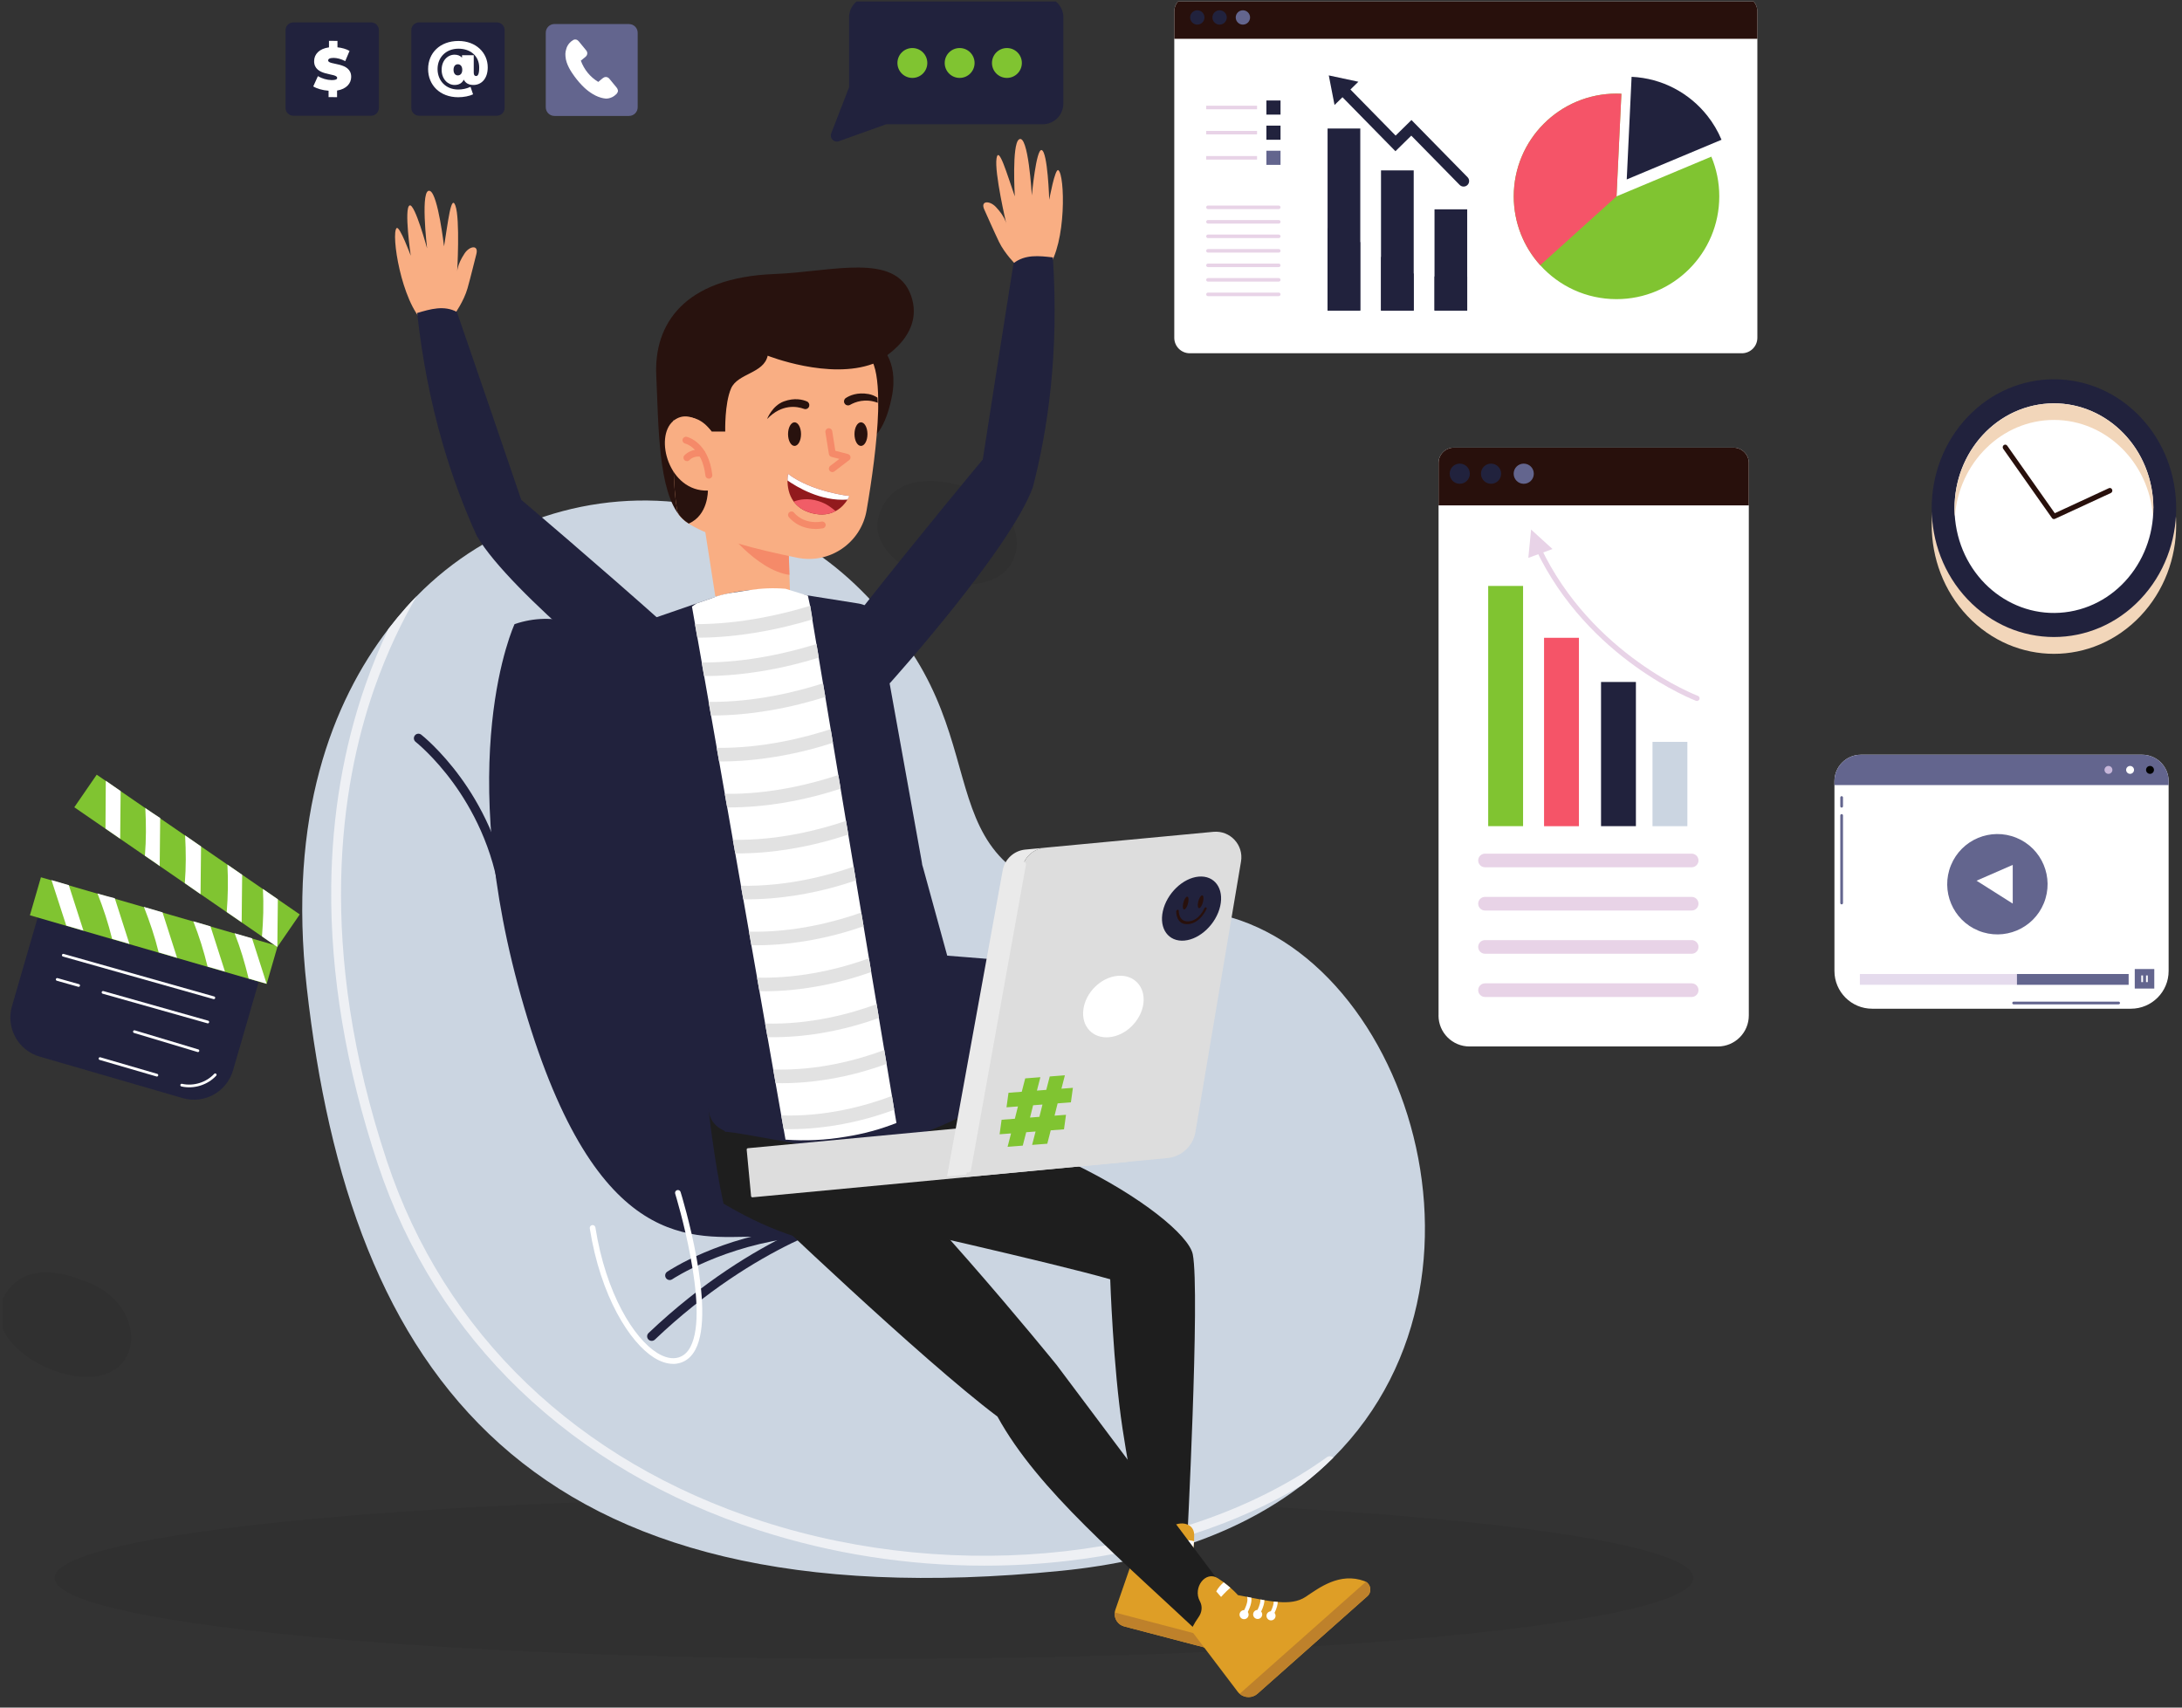 <svg width="460" height="360" viewBox="0 0 460 360" fill="none" xmlns="http://www.w3.org/2000/svg">
<rect x="0" y="0" width="460" height="360" fill="#333333" stroke="none"/>
<g clip-path="url(#clip0_256_3986)">
<g opacity="0.06">
<path d="M16.908 269.781C16.908 269.781 5.209 264.429 0.643 273.725C-3.924 283.021 12.782 292.556 21.867 289.818C30.962 287.08 29.363 273.38 16.908 269.781Z" fill="black"/>
</g>
<g opacity="0.06">
<path d="M201.63 102.162C201.63 102.162 188.897 98.17 185.403 108.327C181.908 118.485 200.328 126.134 209.327 122.132C218.326 118.14 214.908 104.249 201.63 102.152V102.162Z" fill="black"/>
</g>
<path d="M247.556 2.445V71.211C247.556 73.021 249.021 74.476 250.821 74.476H367.215C369.024 74.476 370.48 73.011 370.48 71.211V2.435C370.489 0.636 369.024 -0.829 367.215 -0.829H250.821C249.011 -0.829 247.556 0.636 247.556 2.445Z" fill="white"/>
<path d="M319.121 41.401C319.121 46.983 321.237 52.076 324.703 55.914C328.666 60.309 334.401 63.066 340.786 63.066C352.753 63.066 362.451 53.368 362.451 41.401C362.451 38.433 361.857 35.609 360.775 33.024L340.786 41.401L341.81 19.765C341.475 19.746 341.131 19.736 340.786 19.736C328.819 19.736 319.121 29.434 319.121 41.401Z" fill="#80C431"/>
<path d="M343.966 16.195C350.438 16.492 356.163 19.632 359.935 24.4C361.15 25.931 362.156 27.636 362.922 29.464L342.942 37.831L343.966 16.195Z" fill="#21223D"/>
<path d="M266.978 26.486H269.955V29.464H266.978V26.486Z" fill="#21223D"/>
<path d="M254.313 27.596H264.978C264.994 27.596 265.007 27.609 265.007 27.624V28.314C265.007 28.33 264.994 28.342 264.978 28.342H254.313C254.297 28.342 254.284 28.33 254.284 28.314V27.624C254.284 27.609 254.297 27.596 254.313 27.596Z" fill="#E8D3E7"/>
<path d="M266.978 21.185H269.955V24.162H266.978V21.185Z" fill="#21223D"/>
<path d="M254.313 22.294H264.978C264.994 22.294 265.006 22.307 265.006 22.323V23.012C265.006 23.028 264.994 23.041 264.978 23.041H254.313C254.297 23.041 254.284 23.028 254.284 23.012V22.323C254.284 22.307 254.297 22.294 254.313 22.294Z" fill="#E8D3E7"/>
<path d="M266.978 31.779H269.955V34.757H266.978V31.779Z" fill="#63658E"/>
<path d="M254.313 32.898H264.978C264.994 32.898 265.007 32.91 265.007 32.926V33.615C265.007 33.631 264.994 33.644 264.978 33.644H254.313C254.297 33.644 254.284 33.631 254.284 33.615V32.926C254.284 32.91 254.297 32.898 254.313 32.898Z" fill="#E8D3E7"/>
<path d="M254.657 44.081H269.582C269.783 44.081 269.955 43.918 269.955 43.707C269.955 43.506 269.792 43.334 269.582 43.334H254.657C254.456 43.334 254.283 43.497 254.283 43.707C254.283 43.908 254.446 44.081 254.657 44.081Z" fill="#E8D3E7"/>
<path d="M254.657 47.137H269.582C269.783 47.137 269.955 46.975 269.955 46.764C269.955 46.563 269.792 46.391 269.582 46.391H254.657C254.456 46.391 254.283 46.553 254.283 46.764C254.283 46.965 254.446 47.137 254.657 47.137Z" fill="#E8D3E7"/>
<path d="M254.657 50.198H269.582C269.783 50.198 269.955 50.035 269.955 49.825C269.955 49.623 269.792 49.451 269.582 49.451H254.657C254.456 49.451 254.283 49.614 254.283 49.825C254.283 50.026 254.446 50.198 254.657 50.198Z" fill="#E8D3E7"/>
<path d="M254.657 53.254H269.582C269.783 53.254 269.955 53.091 269.955 52.88C269.955 52.679 269.792 52.507 269.582 52.507H254.657C254.456 52.507 254.283 52.67 254.283 52.88C254.283 53.081 254.446 53.254 254.657 53.254Z" fill="#E8D3E7"/>
<path d="M254.657 56.314H269.582C269.783 56.314 269.955 56.151 269.955 55.941C269.955 55.74 269.792 55.567 269.582 55.567H254.657C254.456 55.567 254.283 55.73 254.283 55.941C254.283 56.142 254.446 56.314 254.657 56.314Z" fill="#E8D3E7"/>
<path d="M254.657 59.371H269.582C269.783 59.371 269.955 59.208 269.955 58.997C269.955 58.796 269.792 58.624 269.582 58.624H254.657C254.456 58.624 254.283 58.787 254.283 58.997C254.283 59.198 254.446 59.371 254.657 59.371Z" fill="#E8D3E7"/>
<path d="M254.657 62.431H269.582C269.783 62.431 269.955 62.269 269.955 62.058C269.955 61.857 269.792 61.685 269.582 61.685H254.657C254.456 61.685 254.283 61.847 254.283 62.058C254.283 62.259 254.446 62.431 254.657 62.431Z" fill="#E8D3E7"/>
<path d="M247.556 2.445V8.18H370.489V2.435C370.489 0.636 369.024 -0.829 367.215 -0.829H250.82C249.011 -0.829 247.556 0.636 247.556 2.445Z" fill="#28100C"/>
<path d="M260.511 3.681C260.511 4.513 261.19 5.193 262.023 5.193C262.856 5.193 263.536 4.513 263.536 3.681C263.536 2.848 262.856 2.168 262.023 2.168C261.19 2.168 260.511 2.848 260.511 3.681Z" fill="#63658E"/>
<path d="M255.598 3.681C255.598 4.513 256.277 5.193 257.11 5.193C257.943 5.193 258.623 4.513 258.623 3.681C258.623 2.848 257.943 2.168 257.11 2.168C256.277 2.168 255.598 2.848 255.598 3.681Z" fill="#21223D"/>
<path d="M250.899 3.681C250.899 4.513 251.579 5.193 252.412 5.193C253.244 5.193 253.924 4.513 253.924 3.681C253.924 2.848 253.244 2.168 252.412 2.168C251.579 2.168 250.899 2.848 250.899 3.681Z" fill="#21223D"/>
<path d="M319.125 41.4C319.125 46.981 321.241 52.075 324.707 55.914L340.79 41.4L341.815 19.764C341.48 19.745 341.135 19.735 340.79 19.735C328.823 19.735 319.125 29.433 319.125 41.4Z" fill="#F55468"/>
<path d="M291.139 35.923H298.032V65.476H291.139V35.923Z" fill="#21223D"/>
<path d="M298.032 57.681C295.591 56.925 293.293 55.575 291.139 54.12V65.474H298.032V57.681Z" fill="#21223D"/>
<path d="M302.418 44.132H309.31V65.471H302.418V44.132Z" fill="#21223D"/>
<path d="M303.691 58.176C303.26 58.243 302.839 58.282 302.418 58.291V65.471H309.311V58.358C308.095 57.956 306.304 57.793 303.691 58.176Z" fill="#21223D"/>
<path d="M279.875 27.094H286.768V65.474H279.875V27.094Z" fill="#21223D"/>
<path d="M279.866 48.125V65.472H286.759V51.074C284.308 49.408 282.02 48.115 279.866 48.125Z" fill="#21223D"/>
<path d="M280.145 15.902L286.367 17.233L284.692 18.87L294.218 28.587L297.559 25.303L309.382 37.356C309.832 37.816 309.823 38.553 309.363 39.003C308.903 39.453 308.166 39.443 307.716 38.984L297.521 28.596L294.179 31.88L283.017 20.497L281.341 22.134L280.126 15.883L280.145 15.902Z" fill="#21223D"/>
<path d="M303.27 214.091V97.601C303.27 95.821 304.716 94.375 306.496 94.375H365.45C367.231 94.375 368.676 95.821 368.676 97.601V214.091C368.676 217.691 365.756 220.621 362.147 220.621H309.79C306.19 220.621 303.261 217.701 303.261 214.091H303.27Z" fill="white"/>
<path d="M313.063 182.843H356.632C357.426 182.843 358.068 182.201 358.068 181.407C358.068 180.612 357.426 179.971 356.632 179.971H313.063C312.268 179.971 311.627 180.612 311.627 181.407C311.627 182.201 312.268 182.843 313.063 182.843Z" fill="#E8D3E7"/>
<path d="M313.063 191.957H356.632C357.427 191.957 358.068 191.316 358.068 190.521C358.068 189.726 357.427 189.085 356.632 189.085H313.063C312.268 189.085 311.627 189.726 311.627 190.521C311.627 191.316 312.268 191.957 313.063 191.957Z" fill="#E8D3E7"/>
<path d="M313.063 201.071H356.632C357.427 201.071 358.068 200.43 358.068 199.635C358.068 198.841 357.427 198.199 356.632 198.199H313.063C312.268 198.199 311.627 198.841 311.627 199.635C311.627 200.43 312.268 201.071 313.063 201.071Z" fill="#E8D3E7"/>
<path d="M313.063 210.186H356.632C357.427 210.186 358.068 209.544 358.068 208.749C358.068 207.955 357.427 207.313 356.632 207.313H313.063C312.268 207.313 311.627 207.955 311.627 208.749C311.627 209.544 312.268 210.186 313.063 210.186Z" fill="#E8D3E7"/>
<path d="M303.27 97.601V106.543H368.676V97.601C368.676 95.821 367.231 94.375 365.45 94.375H306.496C304.716 94.375 303.27 95.821 303.27 97.601Z" fill="#28100C"/>
<path d="M319.102 99.868C319.102 101.046 320.05 101.994 321.228 101.994C322.405 101.994 323.353 101.046 323.353 99.868C323.353 98.691 322.405 97.743 321.228 97.743C320.05 97.743 319.102 98.691 319.102 99.868Z" fill="#63658E"/>
<path d="M312.212 99.868C312.212 101.046 313.16 101.994 314.337 101.994C315.515 101.994 316.463 101.046 316.463 99.868C316.463 98.691 315.515 97.743 314.337 97.743C313.16 97.743 312.212 98.691 312.212 99.868Z" fill="#21223D"/>
<path d="M305.615 99.868C305.615 101.046 306.563 101.994 307.74 101.994C308.918 101.994 309.865 101.046 309.865 99.868C309.865 98.691 308.918 97.743 307.74 97.743C306.563 97.743 305.615 98.691 305.615 99.868Z" fill="#21223D"/>
<path d="M348.372 156.404H355.724V174.182H348.372V156.404Z" fill="#CBD5E1"/>
<path d="M337.524 143.777H344.876V174.173H337.524V143.777Z" fill="#21223D"/>
<path d="M325.512 134.464H332.864V174.184H325.512V134.464Z" fill="#F55468"/>
<path d="M313.735 123.53H321.088V174.174H313.735V123.53Z" fill="#80C431"/>
<path d="M327.29 115.747L322.197 117.614L322.781 111.64L327.29 115.747Z" fill="#E8D3E7"/>
<path d="M357.754 147.771C357.974 147.771 358.185 147.637 358.271 147.417C358.376 147.13 358.233 146.814 357.945 146.708C357.725 146.622 335.582 138.14 324.783 115.346C324.649 115.068 324.323 114.953 324.046 115.087C323.768 115.221 323.653 115.547 323.787 115.824C334.787 139.04 357.333 147.666 357.553 147.752C357.62 147.771 357.677 147.79 357.744 147.79L357.754 147.771Z" fill="#E8D3E7"/>
<path d="M224.167 3.667V21.848C224.167 24.25 222.214 26.203 219.811 26.203H186.802L176.836 29.774C175.811 30.138 174.835 29.133 175.227 28.128L178.999 18.392V3.667C178.999 1.265 180.952 -0.688 183.355 -0.688H219.82C222.223 -0.688 224.176 1.265 224.176 3.667H224.167Z" fill="#21223D"/>
<path d="M195.492 13.278C195.492 15.02 194.085 16.427 192.343 16.427C190.6 16.427 189.193 15.02 189.193 13.278C189.193 11.535 190.6 10.128 192.343 10.128C194.085 10.128 195.492 11.535 195.492 13.278Z" fill="#80C431"/>
<path d="M205.458 13.278C205.458 15.02 204.051 16.427 202.308 16.427C200.566 16.427 199.159 15.02 199.159 13.278C199.159 11.535 200.566 10.128 202.308 10.128C204.051 10.128 205.458 11.535 205.458 13.278Z" fill="#80C431"/>
<path d="M215.424 13.278C215.424 15.02 214.016 16.427 212.274 16.427C210.532 16.427 209.124 15.02 209.124 13.278C209.124 11.535 210.532 10.128 212.274 10.128C214.016 10.128 215.424 11.535 215.424 13.278Z" fill="#80C431"/>
<path d="M132.605 5.065H116.886C115.871 5.065 115.057 5.889 115.057 6.894V22.614C115.057 23.628 115.88 24.442 116.886 24.442H132.605C133.62 24.442 134.434 23.619 134.434 22.614V6.904C134.434 5.889 133.61 5.075 132.605 5.075V5.065Z" fill="#63658E"/>
<path d="M119.268 10.771C119.297 10.636 119.335 10.502 119.364 10.368C119.479 9.899 119.708 9.488 120.024 9.114C120.254 8.856 120.513 8.626 120.809 8.454C121.221 8.214 121.681 8.32 121.987 8.683C122.523 9.334 123.069 9.985 123.595 10.646C123.921 11.048 123.873 11.603 123.461 11.958C123.174 12.216 122.868 12.455 122.561 12.704C122.523 12.733 122.475 12.762 122.446 12.781C123.164 14.705 124.38 16.199 126.123 17.271C126.333 17.099 126.554 16.907 126.774 16.725C126.889 16.63 127.003 16.534 127.118 16.448C127.473 16.18 127.875 16.151 128.238 16.39C128.353 16.467 128.449 16.582 128.535 16.687C129.023 17.28 129.502 17.874 129.99 18.458C130.144 18.64 130.239 18.851 130.278 19.09L130.249 19.348C130.163 19.492 130.105 19.674 129.99 19.789C129.703 20.076 129.387 20.325 129.014 20.497C128.574 20.698 128.114 20.813 127.635 20.775C127.319 20.746 127.003 20.679 126.697 20.593C125.912 20.373 125.184 19.999 124.514 19.54C123.844 19.09 123.231 18.563 122.676 17.979C121.92 17.194 121.25 16.342 120.637 15.433C120.158 14.724 119.747 13.978 119.469 13.154C119.335 12.743 119.239 12.321 119.211 11.881C119.201 11.709 119.191 11.527 119.191 11.354L119.249 10.751L119.268 10.771Z" fill="white"/>
<path d="M104.747 4.722H88.348C87.444 4.722 86.711 5.455 86.711 6.359V22.758C86.711 23.662 87.444 24.395 88.348 24.395H104.747C105.651 24.395 106.384 23.662 106.384 22.758V6.359C106.384 5.455 105.651 4.722 104.747 4.722Z" fill="#21223D"/>
<path d="M102.822 14.19C102.822 16.641 101.443 17.914 99.806 17.914C98.839 17.914 98.14 17.541 97.776 16.794C97.413 17.503 96.8 17.914 95.823 17.914C94.435 17.914 93.105 16.699 93.105 14.717C93.105 12.735 94.397 11.529 95.823 11.529C96.503 11.529 97.03 11.749 97.403 12.161V11.644H99.873V15.32C99.873 15.856 100.093 16.028 100.371 16.028C100.735 16.028 101.022 15.665 101.022 14.229C101.022 11.902 99.289 10.265 96.647 10.265C94.004 10.265 92.243 12.113 92.243 14.554C92.243 16.995 93.976 18.872 96.599 18.872C97.451 18.872 98.322 18.709 99.193 18.307L99.73 19.887C98.964 20.26 97.738 20.499 96.599 20.499C92.731 20.499 90.252 17.914 90.252 14.554C90.252 11.194 92.731 8.638 96.647 8.638C100.342 8.638 102.822 11.117 102.822 14.2V14.19ZM97.451 14.717C97.451 13.951 97.049 13.549 96.522 13.549C95.996 13.549 95.613 13.951 95.613 14.717C95.613 15.483 95.996 15.894 96.522 15.894C97.049 15.894 97.451 15.492 97.451 14.717Z" fill="white"/>
<path d="M78.237 4.722H61.838C60.934 4.722 60.201 5.455 60.201 6.359V22.758C60.201 23.662 60.934 24.395 61.838 24.395H78.237C79.141 24.395 79.874 23.662 79.874 22.758V6.359C79.874 5.455 79.141 4.722 78.237 4.722Z" fill="#21223D"/>
<path d="M71.058 19.089V20.487L69.268 20.468V19.128C68.013 19.041 66.798 18.687 66.041 18.218L67.018 16.055C67.851 16.552 68.952 16.878 69.928 16.887C70.771 16.887 71.077 16.725 71.077 16.418C71.077 15.308 66.195 16.16 66.223 12.876C66.233 11.45 67.276 10.263 69.354 9.985V8.606L71.144 8.626V9.975C72.063 10.071 72.973 10.32 73.691 10.732L72.781 12.886C71.91 12.436 71.096 12.216 70.33 12.206C69.459 12.206 69.181 12.445 69.181 12.752C69.181 13.814 74.064 12.972 74.035 16.227C74.026 17.586 73.03 18.764 71.077 19.089H71.058Z" fill="white"/>
<path d="M414.783 129.887C404.719 119.276 404.719 102.073 414.783 91.463C424.846 80.853 441.161 80.853 451.224 91.463C461.287 102.073 461.287 119.276 451.224 129.887C441.161 140.497 424.846 140.497 414.783 129.887Z" fill="#F2D6BA"/>
<path d="M414.783 126.342C404.719 115.731 404.719 98.528 414.783 87.918C424.846 77.308 441.161 77.308 451.224 87.918C461.287 98.528 461.287 115.731 451.224 126.342C441.161 136.952 424.846 136.952 414.783 126.342Z" fill="#21223D"/>
<path d="M412.311 110.643C410.471 98.596 418.242 87.256 429.668 85.315C441.094 83.375 451.849 91.568 453.689 103.616C455.53 115.664 447.759 127.004 436.333 128.944C424.906 130.885 414.152 122.691 412.311 110.643Z" fill="white"/>
<path d="M453.95 107.135C453.95 107.719 453.932 108.303 453.887 108.877C453.042 97.504 443.99 88.533 433.004 88.533C422.017 88.533 412.965 97.513 412.12 108.877C412.075 108.303 412.057 107.719 412.057 107.135C412.057 94.948 421.454 85.039 433.013 85.039C444.562 85.039 453.968 94.948 453.968 107.135H453.95Z" fill="#F2D6BA"/>
<path d="M433.004 109.432C432.84 109.432 432.686 109.355 432.586 109.212L422.308 94.622C422.135 94.373 422.181 94.028 422.417 93.846C422.653 93.664 422.98 93.712 423.152 93.961L433.185 108.197L444.58 102.922C444.844 102.797 445.152 102.922 445.27 103.209C445.388 103.487 445.27 103.812 444.998 103.937L433.222 109.384C433.149 109.413 433.086 109.432 433.013 109.432H433.004Z" fill="#28100C"/>
<path d="M54.56 206.965L7.946 193.44L2.519 212.141C1.202 216.683 3.819 221.439 8.361 222.757L38.509 231.505C43.051 232.823 47.807 230.205 49.125 225.663L54.551 206.962L54.56 206.965Z" fill="#21223D"/>
<path d="M45.079 210.357L13.343 201.387" stroke="white" stroke-width="0.574" stroke-linecap="round" stroke-linejoin="round"/>
<path d="M16.577 207.763L12.059 206.489" stroke="white" stroke-width="0.574" stroke-linecap="round" stroke-linejoin="round"/>
<path d="M43.807 215.462L21.721 209.22" stroke="white" stroke-width="0.574" stroke-linecap="round" stroke-linejoin="round"/>
<path d="M41.728 221.517L28.335 217.496" stroke="white" stroke-width="0.574" stroke-linecap="round" stroke-linejoin="round"/>
<path d="M8.629 184.951L58.535 199.432L56.212 207.44L6.305 192.96L8.629 184.951Z" fill="#80C431"/>
<path d="M56.208 207.402C55.193 204.32 54.149 200.902 53.135 197.819L49.458 196.747C50.732 199.992 51.584 202.922 52.417 206.301C52.417 206.301 55.097 207.096 56.198 207.393L56.208 207.402Z" fill="white"/>
<path d="M47.429 204.837C46.414 201.754 45.39 198.375 44.375 195.292L40.747 194.229C42.02 197.475 42.929 200.395 43.762 203.784L47.429 204.837Z" fill="white"/>
<path d="M37.337 201.942C36.322 198.86 35.278 195.432 34.264 192.35L30.338 191.191C31.602 194.437 32.617 197.405 33.45 200.784L37.337 201.942Z" fill="white"/>
<path d="M27.294 199.023C26.279 195.94 25.217 192.455 24.202 189.373C24.202 189.373 20.573 188.435 20.545 188.339C21.818 191.584 22.804 194.562 23.637 197.941C23.637 197.941 27.285 198.975 27.285 199.013L27.294 199.023Z" fill="white"/>
<path d="M17.587 196.191C16.572 193.108 15.519 189.69 14.505 186.608L10.857 185.545L13.968 195.138L17.587 196.2V196.191Z" fill="white"/>
<path d="M20.39 163.321L63.196 192.784L58.468 199.653L15.663 170.19L20.39 163.321Z" fill="#80C431"/>
<path d="M58.472 199.65C58.472 196.405 58.568 192.834 58.577 189.588L55.428 187.415C55.609 190.89 55.504 193.944 55.227 197.419C55.227 197.419 57.515 199.018 58.472 199.65Z" fill="white"/>
<path d="M50.947 194.449C50.947 191.204 51.043 187.671 51.053 184.426L47.941 182.271C48.123 185.747 48.066 188.81 47.798 192.285L50.947 194.449Z" fill="white"/>
<path d="M42.281 188.525C42.281 185.28 42.376 181.7 42.386 178.454L39.026 176.118C39.208 179.593 39.236 182.733 38.959 186.199L42.29 188.525H42.281Z" fill="white"/>
<path d="M33.669 182.586C33.669 179.34 33.764 175.703 33.774 172.457C33.774 172.457 30.634 170.418 30.634 170.322C30.816 173.797 30.825 176.938 30.548 180.413C30.548 180.413 33.688 182.538 33.669 182.586Z" fill="white"/>
<path d="M25.339 176.843C25.339 173.598 25.425 170.027 25.434 166.772L22.304 164.608L22.237 174.689L25.339 176.834V176.843Z" fill="white"/>
<path d="M45.37 226.588C43.618 228.483 40.822 229.345 38.304 228.771" stroke="white" stroke-width="0.574" stroke-linecap="round" stroke-linejoin="round"/>
<path d="M33.077 226.673L21.081 223.179" stroke="white" stroke-width="0.574" stroke-linecap="round" stroke-linejoin="round"/>
<path d="M451.6 159.117H392.312C389.229 159.117 386.73 161.616 386.73 164.699V204.706C386.73 209.1 390.292 212.662 394.686 212.662H449.226C453.62 212.662 457.182 209.1 457.182 204.706V164.699C457.182 161.616 454.683 159.117 451.6 159.117Z" fill="white"/>
<path d="M451.6 159.117H392.312C389.229 159.117 386.73 161.616 386.73 164.699V165.512H457.182V164.699C457.182 161.616 454.683 159.117 451.6 159.117Z" fill="#63658E"/>
<path d="M452.423 162.313C452.423 162.773 452.797 163.146 453.256 163.146C453.716 163.146 454.089 162.773 454.089 162.313C454.089 161.854 453.716 161.48 453.256 161.48C452.797 161.48 452.423 161.854 452.423 162.313Z" fill="#010101"/>
<path d="M449.055 163.146C448.595 163.146 448.222 162.773 448.222 162.313C448.222 161.853 448.595 161.48 449.055 161.48C449.515 161.48 449.888 161.853 449.888 162.313C449.888 162.773 449.515 163.146 449.055 163.146Z" fill="white"/>
<path d="M444.495 163.146C444.035 163.146 443.662 162.773 443.662 162.313C443.662 161.853 444.035 161.48 444.495 161.48C444.955 161.48 445.328 161.853 445.328 162.313C445.328 162.773 444.955 163.146 444.495 163.146Z" fill="#C7B7DA"/>
<path d="M450.041 204.295H454.157V208.412H450.041V204.295Z" fill="#63658E"/>
<path d="M452.605 207.052V205.645" stroke="white" stroke-width="0.367" stroke-miterlimit="10"/>
<path d="M451.6 207.052V205.645" stroke="white" stroke-width="0.367" stroke-miterlimit="10"/>
<path d="M392.091 205.345H448.747V207.614H392.091V205.345Z" fill="#E5DBED"/>
<path d="M425.206 205.345H448.747V207.614H425.206V205.345Z" fill="#63658E"/>
<path d="M388.247 171.917V190.375" stroke="#63658E" stroke-width="0.574" stroke-linecap="round" stroke-linejoin="round"/>
<path d="M388.247 168.137V169.975" stroke="#63658E" stroke-width="0.574" stroke-linecap="round" stroke-linejoin="round"/>
<path d="M446.641 211.458H424.507" stroke="#63658E" stroke-width="0.574" stroke-linecap="round" stroke-linejoin="round"/>
<path d="M417.079 196.207C411.671 193.996 409.08 187.82 411.291 182.412C413.502 177.004 419.679 174.413 425.087 176.624C430.494 178.835 433.086 185.012 430.874 190.42C428.663 195.827 422.487 198.419 417.079 196.207Z" fill="#63658E"/>
<path d="M424.316 190.496V182.34L416.685 185.671L424.316 190.496Z" fill="white"/>
<path d="M428.625 181.957C427.362 179.105 424.193 177.228 421.091 177.487" stroke="#63658E" stroke-width="0.574" stroke-linecap="round" stroke-linejoin="round"/>
<g opacity="0.06">
<path d="M184.248 349.748C88.844 349.748 11.504 342.101 11.504 332.669C11.504 323.236 88.844 315.59 184.248 315.59C279.652 315.59 356.992 323.236 356.992 332.669C356.992 342.101 279.652 349.748 184.248 349.748Z" fill="black"/>
</g>
<path d="M281.088 307.3C279.048 309.339 276.837 311.282 274.434 313.121C262.429 322.34 245.829 328.946 223.781 331.157C111.034 342.444 73.774 289.551 64.669 208.176C60.61 171.912 70.107 147.978 81.883 132.593C83.118 130.985 84.372 129.472 85.635 128.046C86.353 127.242 87.081 126.457 87.837 125.691C103.04 110.163 124.992 102.848 146.561 106.4C163.516 109.186 178.919 118.243 191.413 136.346C211.402 165.287 192.495 190.168 249.61 191.834C293.332 193.107 321.038 267.445 281.078 307.309L281.088 307.3Z" fill="#CBD5E1"/>
<path d="M108.478 131.581C108.478 131.581 95.142 160.11 110.536 212.477C125.93 264.843 146.322 260.717 159.495 260.717C182.51 260.717 229.113 239.043 238.218 221.964C247.322 204.885 230.138 203.87 197.961 201.343C165.775 198.815 141.765 120.284 108.478 131.581Z" fill="#21223D"/>
<path d="M137.389 282.688C137.14 282.688 136.882 282.592 136.69 282.391C136.327 282.008 136.336 281.405 136.729 281.032C148.236 270.089 159.226 263.646 166.426 260.161C174.247 256.38 179.292 255.202 179.503 255.154C180.02 255.04 180.537 255.355 180.652 255.872C180.767 256.389 180.451 256.906 179.934 257.021C179.704 257.079 159.667 261.865 138.059 282.42C137.878 282.592 137.638 282.688 137.399 282.688H137.389Z" fill="#21223D"/>
<path d="M141.188 269.866C140.882 269.866 140.575 269.722 140.394 269.444C140.097 269.004 140.212 268.41 140.652 268.114C141.102 267.807 151.815 260.704 168.396 258.894C168.923 258.837 169.392 259.22 169.449 259.746C169.507 260.273 169.124 260.742 168.597 260.8C152.485 262.561 141.82 269.626 141.715 269.703C141.552 269.818 141.361 269.866 141.179 269.866H141.188Z" fill="#21223D"/>
<path d="M106.42 190.636C105.941 190.636 105.53 190.282 105.472 189.794C104.084 178.698 99.307 170.216 95.554 165.056C91.466 159.446 87.656 156.43 87.618 156.401C87.206 156.076 87.129 155.473 87.455 155.052C87.78 154.63 88.383 154.563 88.805 154.889C88.967 155.013 92.826 158.067 97.067 163.869C100.973 169.22 105.932 178.018 107.387 189.554C107.454 190.081 107.08 190.56 106.554 190.627C106.516 190.627 106.477 190.627 106.429 190.627L106.42 190.636Z" fill="#21223D"/>
<path d="M281.086 307.302C279.047 309.342 276.836 311.285 274.433 313.123C260.561 321.452 243.625 326.938 224.976 329.082C219.194 329.752 213.354 330.078 207.514 330.078C191.411 330.078 175.27 327.569 160.058 322.639C120.481 309.82 91.924 282.392 79.65 245.419C72.92 225.143 69.618 205.431 69.828 186.82C69.991 171.914 72.413 157.678 76.999 144.505C78.53 140.111 80.196 136.148 81.881 132.596C83.116 130.987 84.37 129.475 85.634 128.048C86.352 127.244 87.079 126.459 87.836 125.693C84.83 130.844 81.613 137.383 78.865 145.281C71.791 165.644 66.516 199.438 81.565 244.778C93.628 281.128 121.726 308.097 160.671 320.715C202.047 334.118 249.905 328.68 279.755 307.197C280.167 306.9 280.722 306.958 281.067 307.312L281.086 307.302Z" fill="#EEF0F4"/>
<path d="M210.263 254.202C210.301 241.297 206.96 232.633 206.96 232.633C185.276 231.293 149.442 232.776 149.442 232.776C149.394 232.901 149.347 233.025 149.299 233.15C149.299 233.15 150.467 244.341 152.525 253.752C173.625 266.245 191.001 265.862 210.253 254.192L210.263 254.202Z" fill="#1E1E1E"/>
<path d="M95.831 66.249C95.831 66.249 97.803 63.482 98.56 60.782C99.316 58.083 99.986 55.23 100.427 53.554C100.943 51.544 99 51.841 97.947 53.42C96.348 55.814 96.377 57.326 96.377 57.326C96.377 57.326 97.018 46.192 96.013 43.368C95.094 40.793 94.443 46.91 93.61 51.946C93.61 51.946 92.356 41.09 90.681 40.276C88.479 39.213 90.039 52.367 90.039 52.367C90.039 52.367 87.445 42.842 86.353 43.311C85.128 43.837 86.593 53.909 86.593 53.909C86.593 53.909 84.238 47.523 83.615 48.088C82.4 49.218 84.554 63.549 89.407 68.058C89.407 68.058 94.797 67.484 95.831 66.239V66.249Z" fill="#F9AE83"/>
<path d="M103.49 86.638C99.613 75.284 96.31 65.759 96.31 65.759C93.61 64.323 90.777 65.146 87.943 65.989C90.154 86.169 95.305 101.564 100.532 113.014C107.674 125.22 137.371 148.426 137.371 148.426C145.614 144.625 141.219 132.601 141.219 132.601C125.193 118.298 110.115 105.575 109.885 105.374C109.234 103.469 106.793 96.298 103.49 86.629V86.638Z" fill="#21223D"/>
<path d="M185.058 72.493C185.058 72.493 189.644 75.518 187.997 83.723C186.36 91.927 183.182 92.808 183.182 92.808C183.182 92.808 178.376 74.638 185.058 72.493Z" fill="#28120E"/>
<path d="M166.101 110.814L166.427 121.202L166.58 125.96C161.008 130.89 150.793 125.673 150.793 125.673L148.419 110.441C151.013 108.344 158.251 109.264 162.616 110.077C164.675 110.46 166.101 110.814 166.101 110.814Z" fill="#F9AE83"/>
<path d="M166.101 110.815L166.426 121.202C159.294 120.197 152.583 111.016 152.583 111.016L162.616 110.068C164.674 110.451 166.101 110.806 166.101 110.806V110.815Z" fill="#F58A69"/>
<path d="M184.129 76.674C184.129 76.674 195.32 71.466 192.046 62.276C188.763 53.085 175.369 57.307 163.326 57.766C143.93 58.504 137.86 68.594 138.349 79.096C138.837 89.598 138.732 103.681 143.49 108.937C148.248 114.193 151.503 106.764 153.963 100.196C156.423 93.629 171.626 73.515 184.129 76.674Z" fill="#28120E"/>
<path d="M185.144 85.618C185.144 85.972 185.134 86.335 185.125 86.699C184.924 93.219 183.803 101.146 182.693 107.598C181.515 114.443 174.919 118.962 168.112 117.593C159.918 115.937 149.818 113.428 145.203 110.394C143.805 109.475 142.915 108.508 142.733 107.502C142.322 105.147 142.092 101.94 141.986 98.456C141.661 87.877 142.436 74.685 142.436 74.685C152.288 62.45 179.735 67.227 183.909 76.178C184.866 78.227 185.192 81.625 185.134 85.637L185.144 85.618Z" fill="#F9AE83"/>
<path d="M179.077 104.561C179.077 104.561 178.953 104.877 178.675 105.327C178.245 106.026 177.44 107.06 176.158 107.749C174.951 108.4 173.333 108.735 171.208 108.199C169.322 107.72 168.106 106.801 167.331 105.748C166.239 104.264 166.019 102.493 166.019 101.296C166.019 100.463 166.134 99.908 166.134 99.908C171.199 103.738 179.077 104.571 179.077 104.571V104.561Z" fill="#921A1D"/>
<path d="M176.157 107.751C174.951 108.402 173.333 108.737 171.208 108.201C169.322 107.723 168.106 106.803 167.33 105.75C168.508 105.272 170.394 104.956 172.548 105.645C174.377 106.229 175.296 107.052 176.157 107.751Z" fill="#F15D67"/>
<path d="M179.077 104.561C179.077 104.561 178.953 104.877 178.675 105.327C173.027 105.748 167.924 102.627 166.019 101.296C166.019 100.463 166.134 99.908 166.134 99.908C171.199 103.738 179.077 104.571 179.077 104.571V104.561Z" fill="white"/>
<path d="M168.871 91.521C168.871 92.9 168.259 94.01 167.502 94.01C166.746 94.01 166.133 92.9 166.133 91.521C166.133 90.143 166.746 89.032 167.502 89.032C168.259 89.032 168.871 90.143 168.871 91.521Z" fill="#28120E"/>
<path d="M182.876 91.521C182.876 92.9 182.263 94.01 181.507 94.01C180.75 94.01 180.138 92.9 180.138 91.521C180.138 90.143 180.75 89.032 181.507 89.032C182.263 89.032 182.876 90.143 182.876 91.521Z" fill="#28120E"/>
<path d="M141.938 88.746C141.938 88.746 146.323 85.893 150.018 90.986H152.89C152.89 90.986 152.728 85.089 154.125 81.882C155.523 78.684 161.018 78.76 161.842 74.989C161.842 74.989 174.823 80.158 184.129 76.664C193.434 73.179 165.527 57.67 152.067 65.214C138.607 72.767 139.851 78.684 141.938 88.736V88.746Z" fill="#28120E"/>
<path d="M161.715 88.333C161.715 88.333 162.787 85.528 165.248 84.628C167.526 83.795 169.24 84.255 170.121 84.638C170.504 84.8 170.695 85.231 170.59 85.633C170.456 86.112 169.948 86.371 169.489 86.198C168.024 85.662 164.836 85.088 161.725 88.333H161.715Z" fill="#28120E"/>
<path d="M184.981 83.837C185.01 84.191 185.029 84.555 185.048 84.919C182.397 83.913 180.271 84.746 179.199 85.359C179.094 85.426 178.969 85.455 178.845 85.464C178.51 85.493 178.165 85.321 178.012 84.986C177.83 84.612 177.954 84.153 178.299 83.923C179.094 83.397 180.702 82.65 183.095 83.071C183.804 83.195 184.436 83.483 184.981 83.827V83.837Z" fill="#28120E"/>
<path d="M145.204 110.383C143.807 109.464 142.916 108.497 142.734 107.492C142.323 105.137 142.093 101.93 141.988 98.445L149.235 103.424C149.235 103.424 149.331 108.584 145.204 110.383Z" fill="#28120E"/>
<path d="M150.018 90.992C150.018 90.992 145.624 85.659 141.938 88.752C137.879 92.15 140.99 103.686 149.233 103.428L150.018 90.992Z" fill="#F9AE83"/>
<path d="M149.434 100.919C149.071 100.919 148.755 100.651 148.716 100.278C148.046 94.447 144.581 93.547 144.437 93.509C144.054 93.413 143.805 93.031 143.901 92.638C143.987 92.255 144.37 92.006 144.763 92.092C144.954 92.131 149.367 93.193 150.162 100.105C150.21 100.507 149.923 100.862 149.521 100.909C149.492 100.909 149.463 100.909 149.434 100.909V100.919Z" fill="#F58A69"/>
<path d="M144.81 97.215C144.638 97.215 144.465 97.158 144.322 97.033C144.025 96.765 143.996 96.315 144.264 96.018C144.322 95.951 145.758 94.372 148.141 94.898C148.534 94.984 148.783 95.367 148.697 95.76C148.611 96.152 148.228 96.401 147.835 96.315C146.303 95.98 145.394 96.947 145.356 96.985C145.212 97.138 145.011 97.225 144.819 97.225L144.81 97.215Z" fill="#F58A69"/>
<path d="M171.924 111.513C168.199 111.513 166.361 109.1 166.275 108.985C166.036 108.66 166.103 108.21 166.428 107.97C166.754 107.731 167.204 107.798 167.443 108.124C167.529 108.238 169.387 110.594 173.226 109.962C173.618 109.895 173.991 110.163 174.058 110.555C174.125 110.948 173.857 111.321 173.465 111.388C172.919 111.474 172.412 111.522 171.933 111.522L171.924 111.513Z" fill="#F58A69"/>
<path d="M175.463 99.526C175.243 99.526 175.032 99.43 174.888 99.239C174.649 98.923 174.707 98.463 175.023 98.224L176.956 96.75L175.281 96.319C175.003 96.242 174.793 96.013 174.745 95.735L174.008 91.121C173.941 90.728 174.218 90.355 174.611 90.288C175.003 90.221 175.377 90.489 175.444 90.891L176.104 95.036L178.766 95.725C179.034 95.792 179.235 96.013 179.292 96.281C179.35 96.549 179.244 96.836 179.024 96.999L175.903 99.382C175.769 99.478 175.616 99.536 175.463 99.536V99.526Z" fill="#F58A69"/>
<path d="M184.375 257.803C184.375 257.803 221.396 266.103 234.052 269.703C234.052 269.703 234.664 288.142 236.646 301.181C238.379 312.564 241.012 325.028 241.012 325.028L250.202 326.321C250.202 326.321 253.026 272.345 251.456 264.438C249.886 256.539 211.41 231.419 174.773 234.185L184.375 257.803Z" fill="#1E1E1E"/>
<path d="M265.327 350.313L237.008 342.894C235.668 342.54 234.845 341.257 235.008 339.945C235.027 339.763 235.075 339.572 235.132 339.39L240.177 324.819C240.177 324.819 241.498 324.58 243.25 324.628C244.294 324.657 245.299 324.159 245.845 323.278C245.883 323.211 245.921 323.144 245.96 323.077C247.357 320.387 251.723 320.559 251.752 323.556C251.752 323.939 251.752 324.321 251.732 324.676C251.732 324.762 251.732 324.858 251.723 324.944C251.685 325.576 251.627 326.15 251.57 326.657C251.57 326.667 251.57 326.677 251.57 326.686C251.397 327.959 251.177 328.744 251.177 328.744C251.426 329.319 251.665 329.884 251.895 330.439C252.01 330.717 252.125 330.985 252.24 331.262C252.489 331.846 252.718 332.411 252.958 332.957C253.063 333.215 253.178 333.464 253.283 333.703C253.551 334.297 253.81 334.862 254.087 335.398C254.212 335.637 254.336 335.877 254.461 336.116C255.514 338.031 256.72 339.467 258.396 340.166C261.354 341.391 266.284 343.047 267.529 348.188C267.557 348.293 267.567 348.399 267.577 348.504C267.644 349.682 266.523 350.658 265.317 350.342L265.327 350.313Z" fill="#DE9E26"/>
<path d="M265.326 350.312L237.008 342.893C235.667 342.539 234.835 341.256 235.007 339.944L267.585 348.484C267.652 349.661 266.532 350.638 265.326 350.322V350.312Z" fill="#BE812B"/>
<path d="M252.235 331.232C251.785 331.625 250.962 332.037 249.469 332.219C249.22 332.257 248.942 332.276 248.645 332.295L248.597 331.491C248.885 331.472 249.153 331.443 249.392 331.414C251.106 331.194 251.69 330.696 251.881 330.409C251.996 330.687 252.111 330.955 252.226 331.232H252.235Z" fill="white"/>
<path d="M249.508 332.133C249.383 332.621 248.886 332.908 248.397 332.784C247.909 332.659 247.622 332.161 247.746 331.673C247.871 331.185 248.369 330.898 248.857 331.022C249.345 331.147 249.632 331.644 249.508 332.133Z" fill="white"/>
<path d="M253.294 333.682C252.825 333.969 252.116 334.247 251.035 334.391C250.738 334.438 250.412 334.467 250.048 334.486L250.001 333.682C250.336 333.663 250.632 333.634 250.91 333.596C252.011 333.443 252.624 333.175 252.968 332.926C253.074 333.184 253.189 333.433 253.294 333.673V333.682Z" fill="white"/>
<path d="M251.046 334.35C250.922 334.839 250.424 335.126 249.936 335.001C249.447 334.877 249.16 334.379 249.285 333.891C249.409 333.403 249.907 333.115 250.395 333.24C250.884 333.364 251.171 333.862 251.046 334.35Z" fill="white"/>
<path d="M254.468 336.084C253.998 336.362 253.309 336.611 252.285 336.764C251.978 336.812 251.653 336.841 251.289 336.869L251.241 336.065C251.576 336.046 251.883 336.017 252.151 335.97C253.137 335.835 253.73 335.596 254.094 335.376C254.219 335.615 254.343 335.855 254.468 336.094V336.084Z" fill="white"/>
<path d="M252.297 336.737C252.173 337.225 251.675 337.513 251.187 337.388C250.699 337.264 250.411 336.766 250.536 336.278C250.66 335.789 251.158 335.502 251.646 335.627C252.135 335.751 252.422 336.249 252.297 336.737Z" fill="white"/>
<path d="M251.57 326.639C250.278 326.284 249.005 326.122 249.005 326.122L249.387 324.705C250.24 324.619 251.044 324.743 251.714 324.925C251.676 325.557 251.618 326.131 251.561 326.639H251.57Z" fill="white"/>
<path d="M222.671 287.651L261.683 339.692L254.608 345.973C236.208 328.53 218.88 314.323 210.283 298.651C194.248 286.617 159.955 253.761 159.955 253.761C163.163 246.504 172.679 233.57 172.679 233.57C190.016 247.327 222.671 287.661 222.671 287.661V287.651Z" fill="#1E1E1E"/>
<path d="M288.238 336.543L265.109 357.068C264.017 358.035 262.399 358.016 261.337 357.097C261.183 356.963 261.049 356.819 260.925 356.657L251.083 343.675C251.083 343.675 251.648 342.373 252.721 340.86C253.352 339.96 253.515 338.783 253.056 337.787C253.017 337.711 252.979 337.644 252.95 337.567C251.409 334.762 254.118 331.019 256.77 332.752C257.115 332.972 257.44 333.201 257.747 333.422C257.823 333.479 257.9 333.537 257.967 333.584C258.503 333.987 258.972 334.379 259.374 334.724C259.384 334.724 259.393 334.743 259.403 334.743C260.418 335.643 260.982 336.294 260.982 336.294C261.633 336.409 262.265 336.533 262.888 336.658C263.203 336.715 263.51 336.772 263.807 336.839C264.458 336.964 265.099 337.088 265.721 337.203C266.009 337.261 266.296 337.309 266.573 337.356C267.253 337.471 267.904 337.577 268.536 337.644C268.823 337.682 269.101 337.711 269.388 337.73C271.695 337.921 273.658 337.711 275.257 336.648C278.071 334.772 282.408 331.411 287.654 333.336C287.769 333.374 287.865 333.422 287.961 333.479C289.042 334.111 289.234 335.671 288.248 336.543H288.238Z" fill="#DE9E26"/>
<path d="M288.239 336.542L265.109 357.068C264.018 358.035 262.4 358.015 261.337 357.096L287.952 333.479C289.033 334.11 289.225 335.671 288.239 336.542Z" fill="#BE812B"/>
<path d="M263.809 336.84C263.886 337.472 263.771 338.429 263.053 339.846C262.938 340.085 262.794 340.344 262.641 340.612L261.904 340.181C262.057 339.913 262.191 339.664 262.306 339.434C263.12 337.797 263.024 336.993 262.88 336.648C263.196 336.706 263.503 336.763 263.799 336.83L263.809 336.84Z" fill="white"/>
<path d="M262.984 339.771C263.338 340.164 263.3 340.776 262.908 341.121C262.515 341.475 261.902 341.437 261.558 341.044C261.204 340.652 261.242 340.039 261.634 339.695C262.027 339.34 262.64 339.379 262.984 339.771Z" fill="white"/>
<path d="M266.568 337.358C266.549 337.942 266.367 338.727 265.869 339.761C265.735 340.048 265.573 340.355 265.381 340.69L264.644 340.259C264.826 339.953 264.97 339.675 265.104 339.407C265.611 338.354 265.735 337.655 265.726 337.205C266.013 337.263 266.3 337.31 266.578 337.358H266.568Z" fill="white"/>
<path d="M265.85 339.725C266.205 340.118 266.166 340.73 265.774 341.075C265.381 341.429 264.769 341.391 264.424 340.999C264.07 340.606 264.108 339.993 264.501 339.649C264.893 339.294 265.506 339.333 265.85 339.725Z" fill="white"/>
<path d="M269.376 337.731C269.347 338.305 269.165 339.061 268.686 340.047C268.552 340.344 268.38 340.651 268.189 340.986L267.451 340.555C267.633 340.249 267.777 339.961 267.911 339.703C268.37 338.755 268.514 338.094 268.524 337.645C268.811 337.683 269.088 337.712 269.376 337.731Z" fill="white"/>
<path d="M268.666 340.02C269.02 340.413 268.982 341.025 268.59 341.37C268.197 341.724 267.584 341.686 267.24 341.293C266.886 340.901 266.924 340.288 267.316 339.944C267.709 339.589 268.322 339.628 268.666 340.02Z" fill="white"/>
<path d="M259.374 334.731C258.302 335.66 257.421 336.674 257.421 336.674L256.406 335.506C256.828 334.712 257.421 334.07 257.967 333.592C258.503 333.994 258.972 334.386 259.374 334.731Z" fill="white"/>
<path d="M214.235 55.887C214.235 55.887 211.813 53.503 210.597 50.976C209.391 48.448 208.223 45.758 207.505 44.178C206.643 42.283 208.615 42.245 209.927 43.614C211.918 45.701 212.148 47.184 212.148 47.184C212.148 47.184 209.592 36.328 210.09 33.37C210.549 30.67 212.253 36.587 213.938 41.402C213.938 41.402 213.287 30.488 214.8 29.407C216.782 27.98 217.528 41.201 217.528 41.201C217.528 41.201 218.428 31.369 219.587 31.637C220.879 31.944 221.195 42.12 221.195 42.12C221.195 42.12 222.411 35.419 223.11 35.878C224.507 36.778 224.871 51.263 220.869 56.547C220.869 56.547 215.46 56.911 214.225 55.877L214.235 55.887Z" fill="#F9AE83"/>
<path d="M210.232 77.302C212.08 65.45 213.678 55.493 213.678 55.493C216.091 53.608 219.02 53.923 221.959 54.268C223.29 74.526 220.887 90.58 217.728 102.767C212.817 116.027 187.591 144.039 187.591 144.039C178.812 141.731 181.052 129.123 181.052 129.123C194.35 112.255 206.987 97.109 207.188 96.87C207.494 94.879 208.652 87.392 210.232 77.292V77.302Z" fill="#21223D"/>
<path d="M149.587 235.039C149.97 236.408 150.966 237.547 152.316 238.198C154.393 239.204 150.372 238.179 155.015 238.84C159.208 239.443 175.905 242.832 180.222 242.43C184.042 242.124 185.421 241.894 188.934 240.831C193.491 239.453 199.321 237.155 204.587 234.426C206.894 233.23 207.947 230.655 207.066 228.357L194.611 182.969C194.458 182.557 194.353 182.127 194.324 181.686L185.315 131.693C185.133 129.444 183.343 127.606 180.959 127.232L169.825 125.461L165.259 124.743C162.741 124.341 160.185 124.264 157.658 124.465C155.13 124.705 152.632 125.222 150.219 126.055L145.298 127.759L135.189 131.243C132.91 132.028 131.465 134.144 131.666 136.394L138.693 187.21C138.721 187.488 138.769 187.756 138.836 188.024L149.578 235.058L149.587 235.039Z" fill="#21223D"/>
<path d="M145.875 127.873L165.597 240.266C169.838 240.562 174.002 240.38 178.272 239.653C182.054 239.059 185.577 238.092 188.985 236.752L188.516 233.966L188.037 231.056L186.907 224.287L186.419 221.377L185.289 214.618L184.811 211.708L183.671 204.949L183.193 202.048L182.063 195.289L181.575 192.398L180.445 185.63L179.967 182.729L178.837 175.96L178.349 173.069L177.219 166.291L176.731 163.41L175.601 156.622L175.122 153.74L173.993 146.953L173.504 144.081L172.375 137.303L171.886 134.431L170.757 127.633L170.374 125.834L170.336 125.594L165.616 124.13C163.069 123.909 160.513 124.024 158.005 124.407C155.506 124.838 152.538 125.039 150.203 126.063L146.814 127.231L145.856 127.892L145.875 127.873Z" fill="white"/>
<path d="M146.505 131.605L147.003 134.439C151.359 134.439 155.542 134.008 159.343 133.376C164.043 132.601 168.17 131.529 171.291 130.581L170.821 127.709C165.326 129.403 156.289 131.605 146.562 131.586L146.514 131.605H146.505Z" fill="#E2E2E2"/>
<path d="M147.922 139.675L148.42 142.527C152.719 142.527 156.845 142.116 160.588 141.493C165.336 140.718 169.491 139.617 172.622 138.641L172.134 135.769C166.638 137.492 157.639 139.722 147.913 139.675H147.922Z" fill="#E2E2E2"/>
<path d="M149.375 147.974L149.882 150.846C154.123 150.856 158.183 150.454 161.878 149.841C166.655 149.056 170.829 147.936 173.998 146.931L173.51 144.059C168.034 145.82 159.083 148.079 149.375 147.974Z" fill="#E2E2E2"/>
<path d="M151.084 157.665L151.591 160.537C155.784 160.556 159.786 160.154 163.434 159.561C168.23 158.775 172.414 157.636 175.602 156.602L175.123 153.721C169.647 155.511 160.753 157.789 151.074 157.665H151.084Z" fill="#E2E2E2"/>
<path d="M152.785 167.361L153.293 170.223C157.419 170.252 161.382 169.869 165.001 169.275C169.826 168.481 174.029 167.322 177.226 166.269L176.738 163.388C171.281 165.207 162.455 167.495 152.785 167.361Z" fill="#E2E2E2"/>
<path d="M154.489 177.041L154.996 179.913C159.084 179.961 162.99 179.578 166.561 178.994C171.405 178.2 175.627 177.012 178.843 175.95L178.355 173.059C172.917 174.916 164.129 177.223 154.489 177.051V177.041Z" fill="#E2E2E2"/>
<path d="M156.182 186.727L156.69 189.599C160.73 189.647 164.607 189.283 168.14 188.709C172.984 187.914 177.215 186.718 180.441 185.617L179.963 182.716C174.525 184.602 165.804 186.928 156.182 186.737V186.727Z" fill="#E2E2E2"/>
<path d="M157.889 196.408L158.396 199.28C162.408 199.347 166.237 198.992 169.731 198.418C174.595 197.623 178.826 196.408 182.062 195.278L181.574 192.387C176.155 194.301 167.481 196.637 157.889 196.417V196.408Z" fill="#E2E2E2"/>
<path d="M159.593 206.095L160.1 208.977C164.073 209.044 167.864 208.69 171.33 208.115C176.193 207.321 180.415 206.086 183.67 204.937L183.191 202.036C177.792 203.999 169.166 206.344 159.593 206.105V206.095Z" fill="#E2E2E2"/>
<path d="M161.295 215.786L161.802 218.658C165.746 218.735 169.499 218.4 172.936 217.835C177.799 217.04 182.031 215.786 185.286 214.609L184.807 211.698C179.408 213.69 170.849 216.054 161.295 215.786Z" fill="#E2E2E2"/>
<path d="M163.002 225.461L163.51 228.352C167.425 228.438 171.14 228.103 174.548 227.548C179.421 226.753 183.652 225.49 186.907 224.283L186.419 221.373C181.039 223.383 172.528 225.767 163.002 225.471V225.461Z" fill="#E2E2E2"/>
<path d="M164.695 235.151L165.203 238.042C169.09 238.129 172.766 237.803 176.155 237.248C181.018 236.453 185.25 235.18 188.514 233.964L188.036 231.054C182.665 233.083 174.202 235.477 164.705 235.151H164.695Z" fill="#E2E2E2"/>
<path d="M236.846 234.879L237.771 244.677C237.785 244.829 237.673 244.965 237.521 244.979L158.641 252.422C158.488 252.436 158.353 252.324 158.338 252.171L157.414 242.373C157.399 242.221 157.512 242.085 157.664 242.071L236.544 234.628C236.697 234.614 236.832 234.726 236.846 234.879Z" fill="#DDDDDD"/>
<path d="M246.099 244.153C249.086 243.875 251.517 241.616 252.015 238.658L261.627 181.619C262.211 178.134 259.339 175.042 255.816 175.367L220.25 178.718C217.848 178.948 215.895 180.738 215.464 183.112L203.641 248.155L246.099 244.153Z" fill="#DDDDDD"/>
<path d="M225.762 232.403L226.183 229.34L223.77 229.521L224.498 226.697L221.301 226.946L220.573 229.77L218.601 229.924L219.328 227.099L216.131 227.348L215.403 230.172L212.608 230.383L212.187 233.447L214.599 233.265L213.948 235.859L211.153 236.07L210.731 239.133L213.144 238.951L212.416 241.776L215.614 241.527L216.341 238.702L218.314 238.549L217.586 241.373L220.784 241.125L221.511 238.3L224.307 238.09L224.728 235.026L222.315 235.208L222.966 232.614L225.762 232.403ZM219.118 235.457L217.146 235.61L217.797 233.016L219.769 232.863L219.118 235.457Z" fill="#80C431"/>
<path d="M257.242 191.023C256.409 194.747 253.029 198.002 249.688 198.299C246.347 198.586 244.317 195.809 245.15 192.085C245.983 188.361 249.363 185.106 252.704 184.809C256.045 184.522 258.075 187.299 257.242 191.023Z" fill="#21223D"/>
<path d="M250.481 190.339C250.318 191.086 249.945 191.708 249.658 191.737C249.371 191.766 249.265 191.182 249.438 190.435C249.6 189.688 249.974 189.066 250.261 189.037C250.548 189.008 250.653 189.592 250.481 190.339Z" fill="#28100C"/>
<path d="M253.632 190.063C253.469 190.81 253.096 191.432 252.809 191.46C252.522 191.489 252.416 190.905 252.589 190.159C252.751 189.412 253.125 188.79 253.412 188.761C253.699 188.732 253.805 189.316 253.632 190.063Z" fill="#28100C"/>
<path d="M250.509 194.823C247.905 195.053 247.963 192.2 247.963 192.171C247.963 192.018 248.097 191.855 248.24 191.808C248.394 191.76 248.508 191.846 248.499 192.009C248.499 192.114 248.47 194.431 250.634 194.239C252.807 194.048 253.831 191.635 253.87 191.539C253.937 191.377 254.099 191.262 254.233 191.291C254.367 191.31 254.425 191.463 254.358 191.626C254.348 191.654 253.104 194.603 250.5 194.833L250.509 194.823Z" fill="#28100C"/>
<path d="M215.451 183.121L203.724 247.627L199.655 248.01L211.382 183.504C211.813 181.129 213.766 179.33 216.169 179.109L220.238 178.727C217.835 178.956 215.882 180.747 215.451 183.121Z" fill="#EAEAEA"/>
<path d="M204.095 247.197C204.095 247.197 204.028 247.197 203.99 247.188C203.665 247.13 203.444 246.814 203.511 246.489L215.105 182.126C215.162 181.801 215.478 181.581 215.804 181.638C216.129 181.695 216.349 182.011 216.282 182.337L204.689 246.699C204.641 246.987 204.383 247.197 204.095 247.197Z" fill="#EAEAEA"/>
<path d="M228.395 212.8C227.916 216.37 230.358 218.994 233.852 218.668C237.346 218.343 240.563 215.174 241.042 211.603C241.52 208.032 239.079 205.409 235.585 205.734C232.09 206.06 228.874 209.229 228.395 212.79V212.8Z" fill="white"/>
<path d="M141.919 287.538C140.646 287.538 139.277 287.098 137.879 286.227C132.786 283.039 126.62 273.37 124.332 258.971C124.284 258.646 124.505 258.339 124.83 258.282C125.156 258.224 125.462 258.454 125.519 258.78C127.75 272.814 133.657 282.168 138.52 285.212C140.176 286.246 141.746 286.581 143.058 286.179C144.111 285.853 144.934 285.135 145.547 283.967C149.788 275.974 142.417 251.896 142.34 251.657C142.244 251.341 142.417 251.006 142.733 250.91C143.048 250.814 143.384 250.987 143.479 251.303C143.795 252.308 151.071 276.108 146.6 284.532C145.834 285.978 144.753 286.916 143.393 287.328C142.914 287.471 142.417 287.548 141.909 287.548L141.919 287.538Z" fill="white"/>
</g>
<defs>
<clipPath id="clip0_256_3986">
<rect width="459" height="359.318" fill="white" transform="matrix(-1 0 0 1 459.5 0.321)"/>
</clipPath>
</defs>
</svg>
